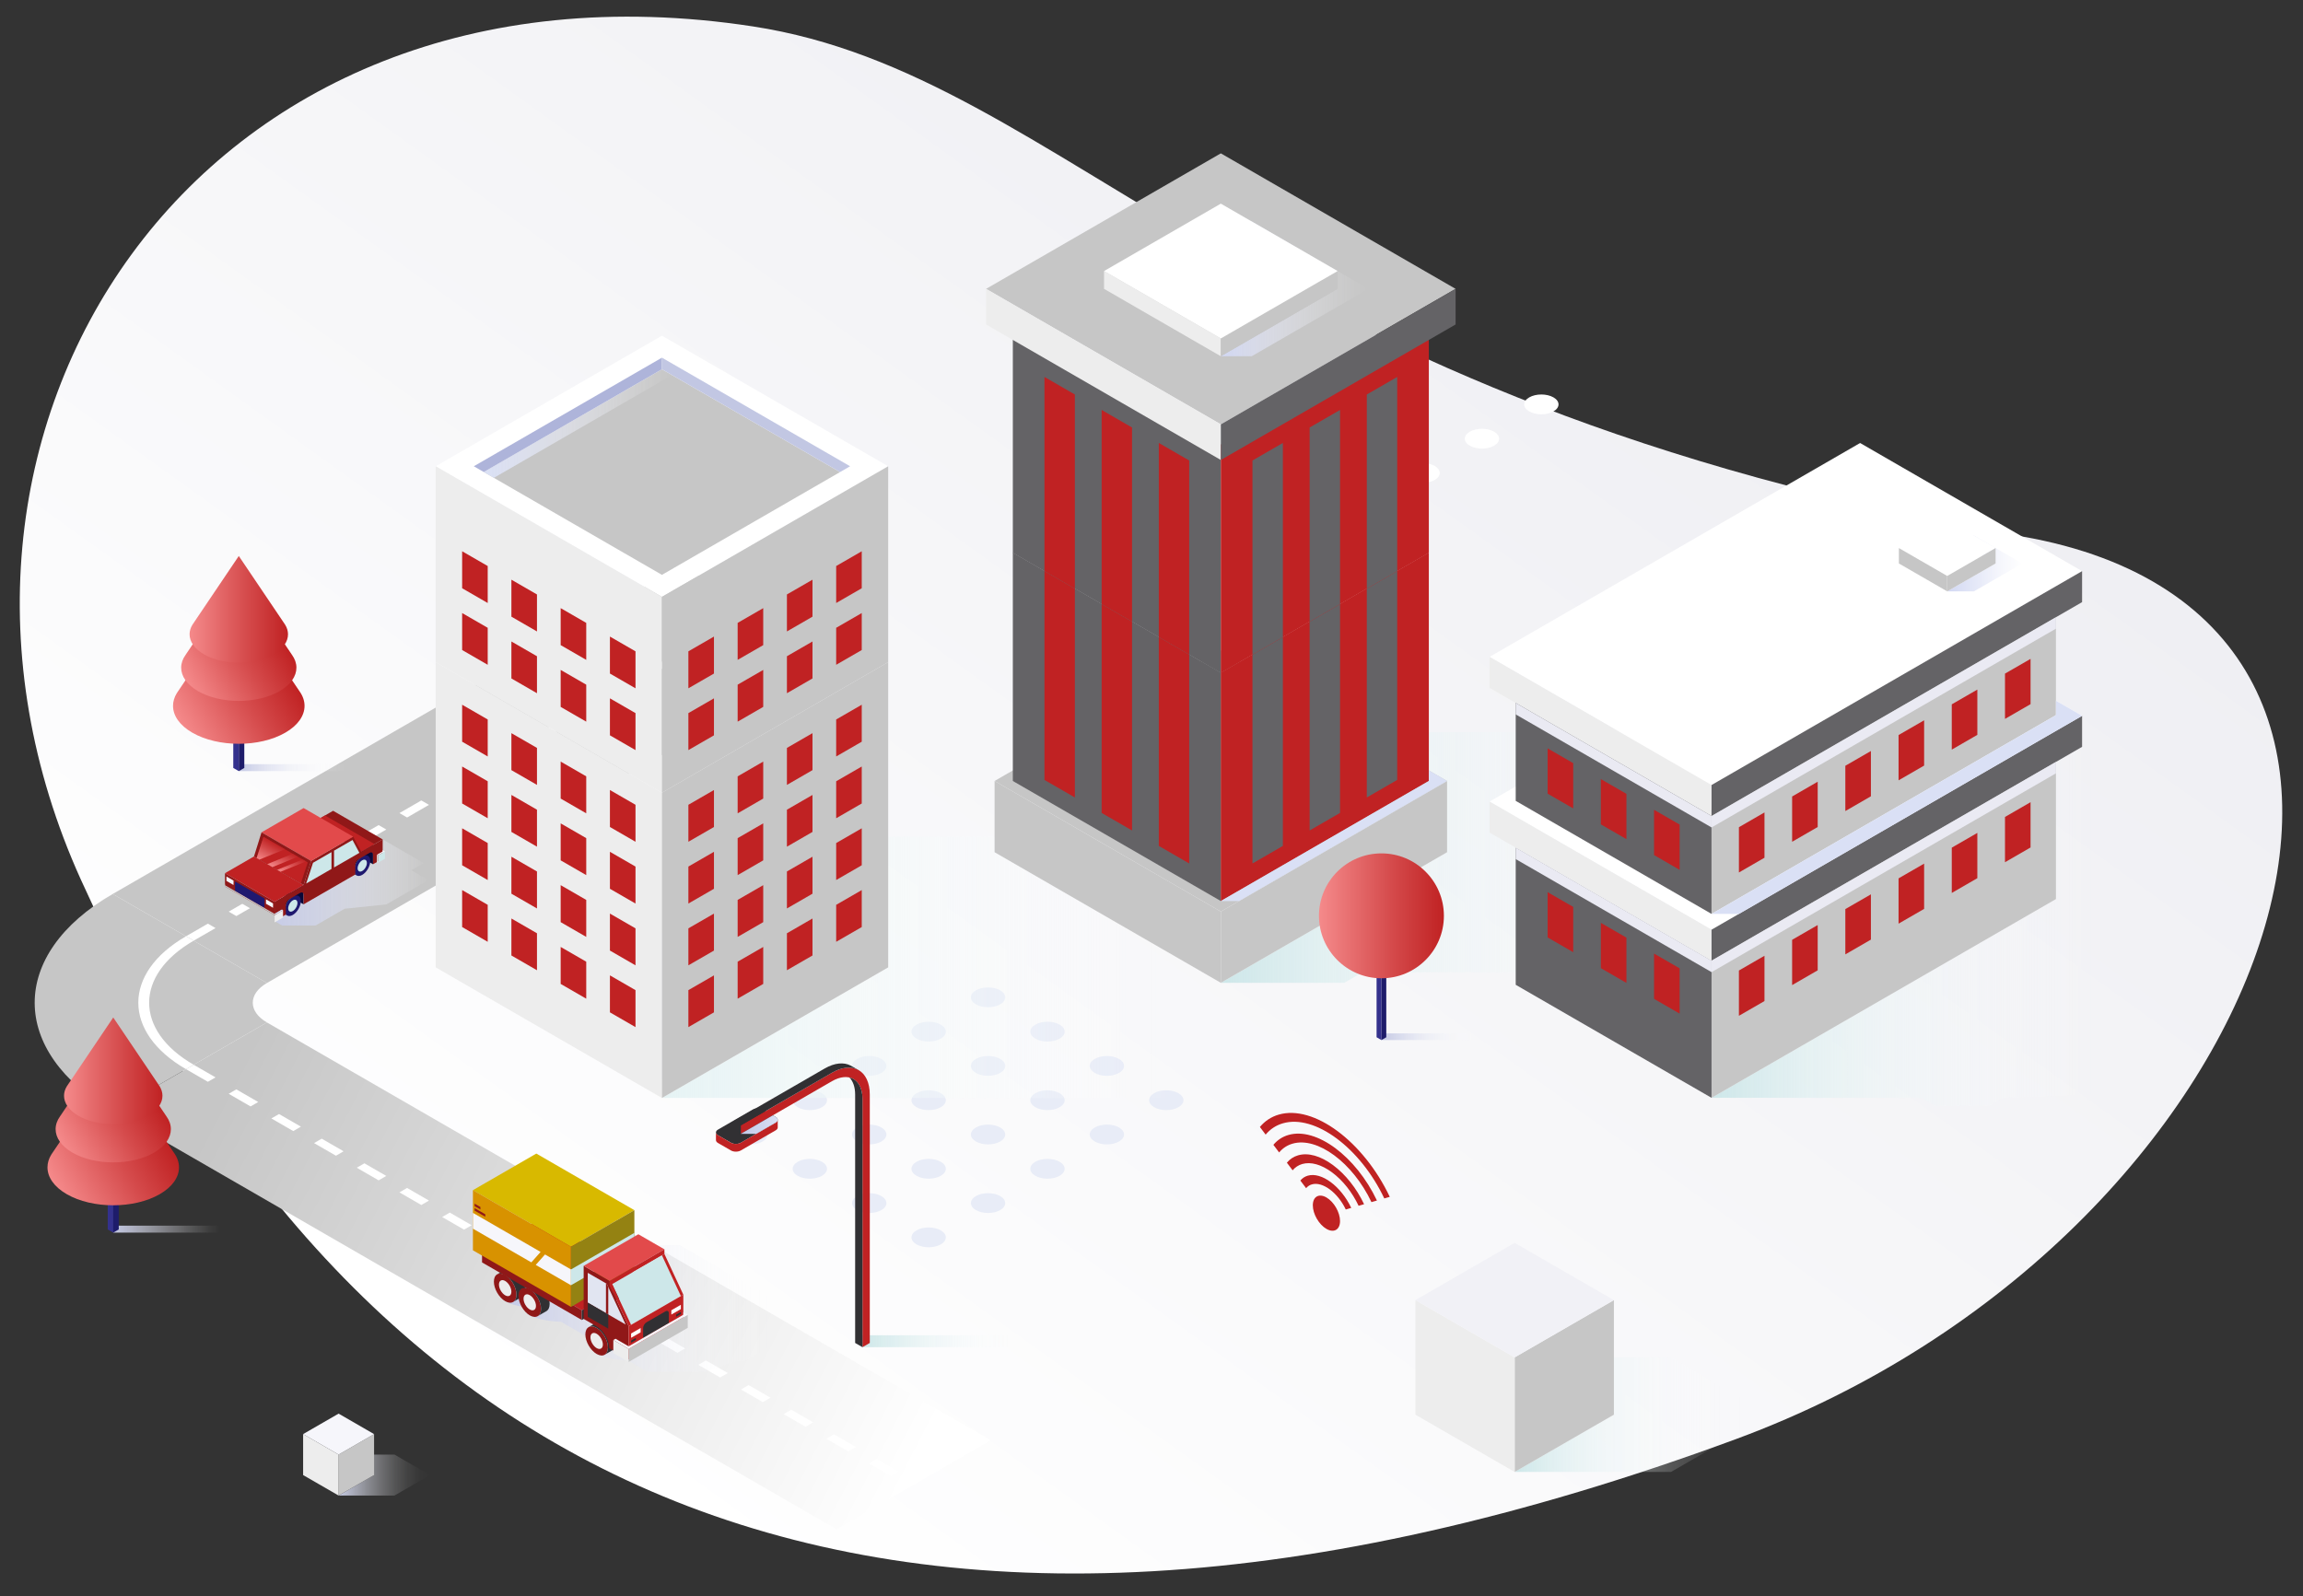<?xml version="1.0" encoding="UTF-8"?>
<svg xmlns="http://www.w3.org/2000/svg" xmlns:xlink="http://www.w3.org/1999/xlink" version="1.1" viewBox="0 0 2065.781 1432.141">
  <rect x="0" y="0" width="2065.781" height="1432.141" fill="#333333" stroke="none"/>
  <defs>
    <style>
      .st0 {
        fill: #901818;
      }

      .st1 {
        fill: #0a0837;
      }

      .st2 {
        fill: #34318d;
      }

      .st3 {
        fill: #aeb4da;
      }

      .st4 {
        fill: #f6f6fb;
      }

      .st5 {
        fill: #646366;
      }

      .st6 {
        fill: #c2c7e3;
      }

      .st7 {
        fill: url(#linear-gradient);
      }

      .st8 {
        fill: #dae0f5;
      }

      .st8, .st9, .st10, .st11, .st12, .st13, .st14, .st15, .st16, .st17, .st18, .st19, .st20, .st21, .st22, .st23, .st24 {
        mix-blend-mode: multiply;
      }

      .st25 {
        fill: #c02223;
      }

      .st9 {
        fill: url(#Unbenannter_Verlauf_101);
      }

      .st10 {
        fill: url(#Unbenannter_Verlauf_100);
      }

      .st11 {
        fill: url(#Unbenannter_Verlauf_102);
      }

      .st12 {
        fill: url(#Unbenannter_Verlauf_104);
      }

      .st13 {
        fill: url(#Unbenannter_Verlauf_103);
      }

      .st14 {
        fill: url(#Unbenannter_Verlauf_106);
      }

      .st15 {
        fill: url(#Unbenannter_Verlauf_105);
      }

      .st26 {
        isolation: isolate;
      }

      .st27 {
        fill: #c6c6c6;
      }

      .st28 {
        fill: #313033;
      }

      .st29 {
        fill: #1e1c6b;
      }

      .st30 {
        fill: #f1f1f6;
      }

      .st31 {
        fill: #cde7e9;
      }

      .st32 {
        fill: #fff;
      }

      .st33 {
        fill: #1f196f;
      }

      .st34 {
        fill: url(#Unbenannter_Verlauf_33);
        mix-blend-mode: screen;
      }

      .st35 {
        fill: #d89200;
      }

      .st36 {
        fill: url(#Unbenannter_Verlauf_332);
      }

      .st37 {
        fill: url(#Unbenannter_Verlauf_336);
      }

      .st38 {
        fill: url(#Unbenannter_Verlauf_334);
      }

      .st39 {
        fill: url(#Unbenannter_Verlauf_333);
      }

      .st40 {
        fill: url(#Unbenannter_Verlauf_331);
      }

      .st41 {
        fill: url(#Unbenannter_Verlauf_337);
      }

      .st42 {
        fill: url(#Unbenannter_Verlauf_335);
      }

      .st43 {
        fill: #e24a4b;
      }

      .st16 {
        fill: url(#Unbenannter_Verlauf_98);
      }

      .st17 {
        fill: url(#Unbenannter_Verlauf_99);
      }

      .st18 {
        fill: url(#Unbenannter_Verlauf_97);
      }

      .st19 {
        fill: url(#Unbenannter_Verlauf_94);
      }

      .st20 {
        fill: url(#Unbenannter_Verlauf_95);
      }

      .st21 {
        fill: url(#Unbenannter_Verlauf_38);
      }

      .st44 {
        fill: #948212;
      }

      .st45 {
        fill: url(#Unbenannter_Verlauf_43);
      }

      .st46 {
        fill: url(#Unbenannter_Verlauf_92);
      }

      .st47 {
        fill: #d8b900;
      }

      .st48 {
        fill: #e5f3f4;
      }

      .st49 {
        fill: #e1e5f1;
      }

      .st50 {
        fill: #e8ecf7;
      }

      .st22 {
        fill: url(#linear-gradient1);
      }

      .st23 {
        fill: url(#linear-gradient2);
      }

      .st24 {
        fill: #eaeaf3;
      }

      .st51 {
        fill: #ededed;
      }
    </style>
    <linearGradient id="Unbenannter_Verlauf_92" data-name="Unbenannter Verlauf 92" x1="528.302" y1="1315.758" x2="1382.774" y2="126.927" gradientUnits="userSpaceOnUse">
      <stop offset="0" stop-color="#fff"></stop>
      <stop offset="1" stop-color="#efeff3"></stop>
    </linearGradient>
    <linearGradient id="Unbenannter_Verlauf_38" data-name="Unbenannter Verlauf 38" x1="593.76" y1="867.965" x2="1068.198" y2="867.965" gradientUnits="userSpaceOnUse">
      <stop offset="0" stop-color="#e5f3f4"></stop>
      <stop offset=".111" stop-color="#e8f4f5" stop-opacity=".855"></stop>
      <stop offset=".357" stop-color="#f0f8f8" stop-opacity=".555"></stop>
      <stop offset=".578" stop-color="#f6fbfb" stop-opacity=".316"></stop>
      <stop offset=".766" stop-color="#fbfdfd" stop-opacity=".145"></stop>
      <stop offset=".912" stop-color="#fdfefe" stop-opacity=".039"></stop>
      <stop offset="1" stop-color="#fff" stop-opacity="0"></stop>
    </linearGradient>
    <linearGradient id="Unbenannter_Verlauf_95" data-name="Unbenannter Verlauf 95" x1="1095.09" y1="764.654" x2="1574.174" y2="764.654" gradientUnits="userSpaceOnUse">
      <stop offset="0" stop-color="#cde7e9"></stop>
      <stop offset=".072" stop-color="#d2e9eb" stop-opacity=".89"></stop>
      <stop offset=".263" stop-color="#dff0f1" stop-opacity=".623"></stop>
      <stop offset=".446" stop-color="#eaf5f6" stop-opacity=".401"></stop>
      <stop offset=".616" stop-color="#f3f9fa" stop-opacity=".227"></stop>
      <stop offset=".77" stop-color="#f9fcfc" stop-opacity=".103"></stop>
      <stop offset=".903" stop-color="#fdfefe" stop-opacity=".027"></stop>
      <stop offset="1" stop-color="#fff" stop-opacity="0"></stop>
    </linearGradient>
    <linearGradient id="Unbenannter_Verlauf_43" data-name="Unbenannter Verlauf 43" x1="187.925" y1="985.703" x2="913.853" y2="1361.796" gradientUnits="userSpaceOnUse">
      <stop offset=".011" stop-color="#c6c6c6"></stop>
      <stop offset=".413" stop-color="#e0e0e0"></stop>
      <stop offset=".584" stop-color="#ededed"></stop>
      <stop offset=".872" stop-color="#fff"></stop>
    </linearGradient>
    <linearGradient id="Unbenannter_Verlauf_97" data-name="Unbenannter Verlauf 97" x1="452.194" y1="1174.041" x2="717.924" y2="1174.041" gradientUnits="userSpaceOnUse">
      <stop offset="0" stop-color="#c4cae8"></stop>
      <stop offset=".08" stop-color="#cacfea" stop-opacity=".887"></stop>
      <stop offset=".315" stop-color="#dde0f1" stop-opacity=".576"></stop>
      <stop offset=".527" stop-color="#ebedf7" stop-opacity=".328"></stop>
      <stop offset=".707" stop-color="#f6f7fb" stop-opacity=".15"></stop>
      <stop offset=".848" stop-color="#fcfcfe" stop-opacity=".04"></stop>
      <stop offset=".933" stop-color="#fff" stop-opacity="0"></stop>
    </linearGradient>
    <linearGradient id="Unbenannter_Verlauf_98" data-name="Unbenannter Verlauf 98" x1="208.629" y1="789.559" x2="384.31" y2="789.559" gradientUnits="userSpaceOnUse">
      <stop offset="0" stop-color="#c4cae8"></stop>
      <stop offset=".107" stop-color="#c5cbe8" stop-opacity=".978"></stop>
      <stop offset=".238" stop-color="#c9ceea" stop-opacity=".913"></stop>
      <stop offset=".381" stop-color="#cfd4ec" stop-opacity=".805"></stop>
      <stop offset=".533" stop-color="#d8dcef" stop-opacity=".655"></stop>
      <stop offset=".693" stop-color="#e3e6f4" stop-opacity=".463"></stop>
      <stop offset=".856" stop-color="#f1f2f9" stop-opacity=".231"></stop>
      <stop offset="1" stop-color="#fff" stop-opacity="0"></stop>
    </linearGradient>
    <linearGradient id="linear-gradient" x1="246.266" y1="818.015" x2="253.887" y2="818.015" gradientUnits="userSpaceOnUse">
      <stop offset="0" stop-color="#d1d7f3"></stop>
      <stop offset="1" stop-color="#dae0f5"></stop>
    </linearGradient>
    <linearGradient id="Unbenannter_Verlauf_33" data-name="Unbenannter Verlauf 33" x1="245.545" y1="779.506" x2="255.651" y2="761.498" gradientUnits="userSpaceOnUse">
      <stop offset="0" stop-color="#f58a8b"></stop>
      <stop offset=".576" stop-color="#d54b4c"></stop>
      <stop offset="1" stop-color="#c02223"></stop>
    </linearGradient>
    <linearGradient id="Unbenannter_Verlauf_103" data-name="Unbenannter Verlauf 103" x1="214.193" y1="688.757" x2="314.641" y2="688.757" gradientUnits="userSpaceOnUse">
      <stop offset="0" stop-color="#c4c9e5"></stop>
      <stop offset=".254" stop-color="#d7daed" stop-opacity=".671"></stop>
      <stop offset=".501" stop-color="#e8eaf5" stop-opacity=".383"></stop>
      <stop offset=".707" stop-color="#f4f5fa" stop-opacity=".176"></stop>
      <stop offset=".863" stop-color="#fcfcfd" stop-opacity=".048"></stop>
      <stop offset=".953" stop-color="#fff" stop-opacity="0"></stop>
    </linearGradient>
    <linearGradient id="Unbenannter_Verlauf_331" data-name="Unbenannter Verlauf 33" x1="157.656" y1="643.101" x2="250.931" y2="589.249" xlink:href="#Unbenannter_Verlauf_33"></linearGradient>
    <linearGradient id="Unbenannter_Verlauf_332" data-name="Unbenannter Verlauf 33" x1="164.646" y1="607.62" x2="246.391" y2="560.425" xlink:href="#Unbenannter_Verlauf_33"></linearGradient>
    <linearGradient id="Unbenannter_Verlauf_333" data-name="Unbenannter Verlauf 33" x1="170.053" y1="546.711" x2="258.333" y2="546.711" xlink:href="#Unbenannter_Verlauf_33"></linearGradient>
    <linearGradient id="Unbenannter_Verlauf_102" data-name="Unbenannter Verlauf 102" x1="101.578" y1="1102.832" x2="202.026" y2="1102.832" gradientUnits="userSpaceOnUse">
      <stop offset="0" stop-color="#c4c9e5"></stop>
      <stop offset=".254" stop-color="#d7daed" stop-opacity=".671"></stop>
      <stop offset=".501" stop-color="#e8eaf5" stop-opacity=".383"></stop>
      <stop offset=".707" stop-color="#f4f5fa" stop-opacity=".176"></stop>
      <stop offset=".863" stop-color="#fcfcfd" stop-opacity=".048"></stop>
      <stop offset=".953" stop-color="#fff" stop-opacity="0"></stop>
    </linearGradient>
    <linearGradient id="Unbenannter_Verlauf_334" data-name="Unbenannter Verlauf 33" x1="45.043" y1="1057.175" x2="138.317" y2="1003.323" xlink:href="#Unbenannter_Verlauf_33"></linearGradient>
    <linearGradient id="Unbenannter_Verlauf_335" data-name="Unbenannter Verlauf 33" x1="52.031" y1="1021.694" x2="133.777" y2="974.499" xlink:href="#Unbenannter_Verlauf_33"></linearGradient>
    <linearGradient id="Unbenannter_Verlauf_336" data-name="Unbenannter Verlauf 33" x1="57.437" y1="960.786" x2="145.718" y2="960.786" xlink:href="#Unbenannter_Verlauf_33"></linearGradient>
    <linearGradient id="Unbenannter_Verlauf_94" data-name="Unbenannter Verlauf 94" x1="1535.251" y1="833.193" x2="2030.413" y2="833.193" gradientUnits="userSpaceOnUse">
      <stop offset="0" stop-color="#cde7e9"></stop>
      <stop offset=".054" stop-color="#d2e9eb" stop-opacity=".89"></stop>
      <stop offset=".199" stop-color="#dff0f1" stop-opacity=".623"></stop>
      <stop offset=".337" stop-color="#eaf5f6" stop-opacity=".401"></stop>
      <stop offset=".465" stop-color="#f3f9fa" stop-opacity=".227"></stop>
      <stop offset=".582" stop-color="#f9fcfc" stop-opacity=".103"></stop>
      <stop offset=".683" stop-color="#fdfefe" stop-opacity=".027"></stop>
      <stop offset=".756" stop-color="#fff" stop-opacity="0"></stop>
    </linearGradient>
    <linearGradient id="linear-gradient1" x1="1746.652" y1="505.564" x2="1813.972" y2="505.564" gradientUnits="userSpaceOnUse">
      <stop offset="0" stop-color="#d1d7f3"></stop>
      <stop offset=".184" stop-color="#dbe0f5"></stop>
      <stop offset=".694" stop-color="#f5f6fc"></stop>
      <stop offset="1" stop-color="#fff"></stop>
    </linearGradient>
    <linearGradient id="Unbenannter_Verlauf_104" data-name="Unbenannter Verlauf 104" x1="1095.08" y1="259.17" x2="1227.504" y2="259.17" gradientUnits="userSpaceOnUse">
      <stop offset="0" stop-color="#d1d7f3"></stop>
      <stop offset=".108" stop-color="#d7dcf4" stop-opacity=".859"></stop>
      <stop offset=".355" stop-color="#e5e8f8" stop-opacity=".557"></stop>
      <stop offset=".577" stop-color="#f0f2fb" stop-opacity=".318"></stop>
      <stop offset=".765" stop-color="#f8f9fd" stop-opacity=".145"></stop>
      <stop offset=".912" stop-color="#fdfdfe" stop-opacity=".039"></stop>
      <stop offset="1" stop-color="#fff" stop-opacity="0"></stop>
    </linearGradient>
    <linearGradient id="Unbenannter_Verlauf_105" data-name="Unbenannter Verlauf 105" x1="434" y1="380.026" x2="602.763" y2="380.026" gradientUnits="userSpaceOnUse">
      <stop offset="0" stop-color="#dae0f5"></stop>
      <stop offset=".301" stop-color="#e5e9f8" stop-opacity=".685"></stop>
      <stop offset=".786" stop-color="#f7f8fd" stop-opacity=".196"></stop>
      <stop offset="1" stop-color="#fff" stop-opacity="0"></stop>
    </linearGradient>
    <linearGradient id="Unbenannter_Verlauf_106" data-name="Unbenannter Verlauf 106" x1="1239.14" y1="930.194" x2="1328.019" y2="930.194" gradientUnits="userSpaceOnUse">
      <stop offset="0" stop-color="#c4c9e5"></stop>
      <stop offset=".093" stop-color="#cacee7" stop-opacity=".889"></stop>
      <stop offset=".427" stop-color="#e0e3f1" stop-opacity=".512"></stop>
      <stop offset=".699" stop-color="#f1f2f8" stop-opacity=".236"></stop>
      <stop offset=".897" stop-color="#fbfbfd" stop-opacity=".065"></stop>
      <stop offset="1" stop-color="#fff" stop-opacity="0"></stop>
    </linearGradient>
    <linearGradient id="Unbenannter_Verlauf_337" data-name="Unbenannter Verlauf 33" x1="1183.105" y1="821.726" x2="1295.17" y2="821.726" xlink:href="#Unbenannter_Verlauf_33"></linearGradient>
    <linearGradient id="Unbenannter_Verlauf_99" data-name="Unbenannter Verlauf 99" x1="1358.64" y1="1269.297" x2="1587.902" y2="1269.297" gradientUnits="userSpaceOnUse">
      <stop offset="0" stop-color="#cde7e9"></stop>
      <stop offset=".032" stop-color="#cfe8ea" stop-opacity=".942"></stop>
      <stop offset=".181" stop-color="#dceeef" stop-opacity=".696"></stop>
      <stop offset=".329" stop-color="#e6f3f4" stop-opacity=".483"></stop>
      <stop offset=".475" stop-color="#eff7f8" stop-opacity=".309"></stop>
      <stop offset=".617" stop-color="#f6fafb" stop-opacity=".174"></stop>
      <stop offset=".754" stop-color="#fbfdfd" stop-opacity=".078"></stop>
      <stop offset=".884" stop-color="#fefefe" stop-opacity=".02"></stop>
      <stop offset="1" stop-color="#fff" stop-opacity="0"></stop>
    </linearGradient>
    <linearGradient id="Unbenannter_Verlauf_100" data-name="Unbenannter Verlauf 100" x1="303.723" y1="1323.486" x2="385.693" y2="1323.486" gradientUnits="userSpaceOnUse">
      <stop offset="0" stop-color="#c4c9e4"></stop>
      <stop offset=".021" stop-color="#c6cbe5" stop-opacity=".963"></stop>
      <stop offset=".171" stop-color="#d5d8eb" stop-opacity=".711"></stop>
      <stop offset=".321" stop-color="#e1e4f1" stop-opacity=".493"></stop>
      <stop offset=".469" stop-color="#ecedf6" stop-opacity=".316"></stop>
      <stop offset=".612" stop-color="#f4f5fa" stop-opacity=".178"></stop>
      <stop offset=".751" stop-color="#fafafc" stop-opacity=".079"></stop>
      <stop offset=".883" stop-color="#fdfdfe" stop-opacity=".02"></stop>
      <stop offset="1" stop-color="#fff" stop-opacity="0"></stop>
    </linearGradient>
    <linearGradient id="Unbenannter_Verlauf_101" data-name="Unbenannter Verlauf 101" x1="773.629" y1="1203.395" x2="922.2" y2="1203.395" gradientUnits="userSpaceOnUse">
      <stop offset="0" stop-color="#cde7e9"></stop>
      <stop offset=".106" stop-color="#d3eaeb" stop-opacity=".874"></stop>
      <stop offset=".435" stop-color="#e5f2f3" stop-opacity=".504"></stop>
      <stop offset=".704" stop-color="#f3f9f9" stop-opacity=".232"></stop>
      <stop offset=".899" stop-color="#fbfdfd" stop-opacity=".064"></stop>
      <stop offset="1" stop-color="#fff" stop-opacity="0"></stop>
    </linearGradient>
    <linearGradient id="linear-gradient2" x1="664.462" y1="1009.019" x2="697.615" y2="1009.019" gradientUnits="userSpaceOnUse">
      <stop offset="0" stop-color="#c4cae8"></stop>
      <stop offset=".594" stop-color="#cfd5ee"></stop>
      <stop offset="1" stop-color="#dae0f5"></stop>
    </linearGradient>
  </defs>
  <g class="st26">
    <g id="Wave_shape">
      <path class="st46" d="M1557.343,1291.152c485.989-179.426,680.464-735.926,256.397-809.815C1117.287,359.989,959.67,67.23,675.295,23.696,173.16-53.175-107.762,390.819,72.542,789.234c246.848,545.449,712.175,787.168,1484.801,501.919Z"></path>
    </g>
    <g id="Abstract_shapes">
      <g>
        <path class="st50" d="M875.402,901.143c6.017,3.472,15.765,3.472,21.782,0,6.014-3.472,6.014-9.104,0-12.575-6.017-3.472-15.765-3.472-21.782,0-6.013,3.471-6.013,9.104,0,12.575Z"></path>
        <path class="st50" d="M928.693,931.909c6.013,3.471,15.765,3.471,21.778,0,6.019-3.474,6.019-9.104,0-12.578-6.013-3.469-15.765-3.469-21.778,0-6.015,3.474-6.015,9.104,0,12.578Z"></path>
        <path class="st50" d="M981.988,962.676c6.015,3.472,15.768,3.472,21.781,0,6.013-3.474,6.013-9.106,0-12.576-6.013-3.472-15.766-3.472-21.781,0-6.02,3.469-6.02,9.102,0,12.576Z"></path>
        <path class="st50" d="M1057.06,980.864c-6.015-3.469-15.766-3.469-21.78,0-6.015,3.469-6.015,9.104,0,12.573,6.013,3.474,15.764,3.474,21.78,0,6.013-3.469,6.013-9.104,0-12.573Z"></path>
        <path class="st50" d="M822.112,931.909c6.014,3.471,15.765,3.471,21.78,0,6.016-3.474,6.016-9.104,0-12.578-6.014-3.469-15.765-3.469-21.78,0-6.014,3.474-6.014,9.104,0,12.578Z"></path>
        <path class="st50" d="M875.402,962.676c6.017,3.472,15.769,3.472,21.782,0,6.014-3.474,6.014-9.106,0-12.576-6.013-3.472-15.765-3.472-21.782,0-6.013,3.469-6.013,9.102,0,12.576Z"></path>
        <path class="st50" d="M928.693,993.438c6.018,3.474,15.765,3.474,21.784,0,6.013-3.469,6.013-9.104-.006-12.573-6.013-3.469-15.76-3.469-21.778,0-6.015,3.469-6.015,9.104,0,12.573Z"></path>
        <path class="st50" d="M1003.769,1011.633c-6.013-3.472-15.766-3.479-21.781,0-6.015,3.474-6.015,9.099,0,12.573,6.015,3.474,15.768,3.474,21.781,0,6.013-3.474,6.013-9.099,0-12.573Z"></path>
        <path class="st50" d="M768.82,962.676c6.016,3.472,15.768,3.472,21.782,0,6.013-3.474,6.013-9.106,0-12.576-6.017-3.472-15.767-3.472-21.782,0-6.014,3.469-6.014,9.102,0,12.576Z"></path>
        <path class="st50" d="M822.112,993.438c6.014,3.474,15.765,3.474,21.78,0,6.016-3.469,6.016-9.104,0-12.573-6.014-3.469-15.765-3.469-21.78,0-6.014,3.469-6.014,9.104,0,12.573Z"></path>
        <path class="st50" d="M875.405,1024.207c6.014,3.474,15.767,3.474,21.78,0,6.014-3.474,6.014-9.099,0-12.573-6.013-3.479-15.765-3.479-21.78,0-6.015,3.474-6.015,9.099,0,12.573Z"></path>
        <path class="st50" d="M950.478,1042.402c-6.019-3.471-15.766-3.471-21.784,0-6.015,3.469-6.015,9.104,0,12.573,6.018,3.474,15.765,3.474,21.784,0,6.013-3.469,6.013-9.104,0-12.573Z"></path>
        <path class="st50" d="M715.532,993.438c6.014,3.474,15.766,3.474,21.78,0,6.014-3.469,6.014-9.104,0-12.573-6.013-3.469-15.765-3.469-21.78,0-6.013,3.469-6.013,9.104,0,12.573Z"></path>
        <path class="st50" d="M768.823,1024.207c6.013,3.474,15.765,3.474,21.78,0,6.013-3.474,6.013-9.099,0-12.578-6.014-3.474-15.767-3.474-21.78,0-6.017,3.479-6.017,9.104,0,12.578Z"></path>
        <path class="st50" d="M822.112,1054.976c6.014,3.474,15.765,3.474,21.78,0,6.016-3.474,6.016-9.104,0-12.573-6.014-3.471-15.765-3.471-21.78,0-6.014,3.469-6.014,9.099,0,12.573Z"></path>
        <path class="st50" d="M897.184,1073.167c-6.013-3.472-15.765-3.472-21.78,0-6.013,3.474-6.013,9.104,0,12.578,6.014,3.474,15.767,3.474,21.78,0,6.014-3.474,6.014-9.104,0-12.578Z"></path>
        <path class="st50" d="M684.022,1011.629c-6.017-3.474-15.765-3.474-21.782,0-6.013,3.479-6.013,9.104,0,12.578,6.017,3.474,15.765,3.474,21.782,0,6.014-3.474,6.014-9.099,0-12.578Z"></path>
        <path class="st50" d="M737.311,1042.402c-6.013-3.471-15.765-3.471-21.78,0-6.013,3.469-6.013,9.099,0,12.573,6.014,3.474,15.766,3.474,21.78,0,6.017-3.474,6.017-9.104,0-12.573Z"></path>
        <path class="st50" d="M790.602,1073.167c-6.014-3.472-15.767-3.472-21.78,0-6.017,3.474-6.017,9.104,0,12.578,6.013,3.474,15.765,3.474,21.78,0,6.013-3.474,6.013-9.104,0-12.578Z"></path>
        <path class="st50" d="M843.892,1103.936c-6.014-3.472-15.765-3.472-21.78,0-6.014,3.469-6.014,9.104,0,12.578,6.017,3.469,15.765,3.469,21.782,0,6.013-3.474,6.013-9.109-.002-12.578Z"></path>
      </g>
      <g>
        <path class="st32" d="M1393.478,356.557c-6.018-3.474-15.767-3.474-21.782,0-6.013,3.473-6.013,9.1,0,12.574,6.016,3.473,15.767,3.473,21.782,0,6.013-3.471,6.013-9.101,0-12.574Z"></path>
        <path class="st32" d="M1340.187,387.326c-6.013-3.474-15.767-3.474-21.78,0-6.013,3.47-6.013,9.103,0,12.575,6.013,3.473,15.766,3.473,21.78,0,6.013-3.473,6.013-9.105,0-12.575Z"></path>
        <path class="st32" d="M1286.896,418.093c-6.013-3.474-15.764-3.474-21.78,0-6.018,3.468-6.018,9.104,0,12.572,6.015,3.473,15.766,3.473,21.78,0,6.016-3.468,6.016-9.104,0-12.572Z"></path>
        <path class="st32" d="M1233.608,448.858c-6.018-3.474-15.769-3.474-21.782,0-6.016,3.473-6.016,9.104,0,12.578,6.015,3.474,15.764,3.474,21.782,0,6.011-3.474,6.011-9.105,0-12.578Z"></path>
        <path class="st32" d="M1180.317,479.628c-6.018-3.474-15.767-3.474-21.785,0-6.008,3.473-6.008,9.104,0,12.577,6.018,3.474,15.766,3.474,21.785,0,6.013-3.473,6.013-9.104,0-12.577Z"></path>
      </g>
    </g>
    <g id="Objects">
      <g id="Wifi_symbol">
        <path class="st25" d="M1189.804,1074.417c-6.75-3.884-12.209-.735-12.209,7.046s5.459,17.256,12.209,21.147c6.741,3.889,12.209.735,12.204-7.046.005-7.786-5.464-17.256-12.204-21.147ZM1173.046,1054.871c-2.622.764-4.854,2.229-6.634,4.36l5.161,6.853c1.382-1.665,3.122-2.81,5.166-3.401,9.568-2.788,23.203,7.322,30.408,22.527l4.91-1.435c-9.233-19.512-26.743-32.473-39.011-28.904ZM1195.707,1045.376c-11.172-8.281-22.315-11.401-31.338-8.767-3.977,1.155-7.361,3.376-10.046,6.606l5.154,6.843c2.293-2.756,5.186-4.648,8.584-5.644,7.715-2.251,17.237.43,26.787,7.5,9.555,7.082,18.017,17.725,23.816,29.976l4.912-1.428c-6.789-14.343-16.682-26.797-27.869-35.086ZM1155.693,1018.342c-5.334,1.548-9.863,4.529-13.474,8.852l5.159,6.841c3.213-3.85,7.251-6.501,12.007-7.886,22.29-6.494,54.045,17.041,70.801,52.441l4.917-1.428c-18.801-39.714-54.421-66.099-79.409-58.821ZM1147.023,1000.073c-6.687,1.946-12.378,5.679-16.902,11.096l5.159,6.846c4.123-4.941,9.319-8.352,15.43-10.129,28.638-8.345,69.456,21.902,90.991,67.402l4.922-1.428c-23.579-49.817-68.257-82.912-99.599-73.786Z"></path>
      </g>
      <g id="Shadows">
        <polygon class="st21" points="1068.198 750.796 593.76 750.796 796.706 867.962 593.76 985.134 1068.198 985.134 1068.198 750.796"></polygon>
        <polygon class="st20" points="1574.174 656.932 1222.177 656.932 1205.817 647.487 1095.09 647.484 1298.037 764.653 1095.09 881.824 1205.817 881.821 1222.177 872.373 1574.174 872.373 1574.174 656.932"></polygon>
      </g>
      <g id="Road">
        <polygon class="st45" points="101.105 997.249 239.433 917.383 888.768 1292.28 750.439 1372.139 101.105 997.249"></polygon>
        <g>
          <polygon class="st27" points="239.435 881.983 101.109 802.122 611.237 507.595 749.566 587.457 239.435 881.983"></polygon>
          <polygon class="st32" points="186.464 828.735 193.336 832.703 173.71 844.033 166.839 840.068 186.464 828.735"></polygon>
          <polygon class="st32" points="224.758 806.626 231.629 810.596 212.001 821.929 205.13 817.959 224.758 806.626"></polygon>
          <polygon class="st32" points="263.049 784.519 269.92 788.486 250.296 799.817 243.423 795.847 263.049 784.519"></polygon>
          <polygon class="st32" points="301.343 762.412 308.215 766.38 288.587 777.708 281.716 773.743 301.343 762.412"></polygon>
          <polygon class="st32" points="339.633 740.3 346.506 744.268 326.883 755.601 320.01 751.633 339.633 740.3"></polygon>
          <polygon class="st32" points="377.925 718.193 384.798 722.161 365.173 733.494 358.3 729.526 377.925 718.193"></polygon>
          <polygon class="st32" points="416.223 696.085 423.094 700.054 403.464 711.384 396.591 707.417 416.223 696.085"></polygon>
          <polygon class="st32" points="454.512 673.977 461.386 677.942 441.762 689.275 434.888 685.307 454.512 673.977"></polygon>
          <polygon class="st32" points="492.805 651.868 499.677 655.835 480.053 667.171 473.181 663.202 492.805 651.868"></polygon>
          <polygon class="st32" points="531.094 629.758 537.968 633.728 518.344 645.06 511.472 641.091 531.094 629.758"></polygon>
          <polygon class="st32" points="569.394 607.651 576.268 611.619 556.635 622.954 549.763 618.987 569.394 607.651"></polygon>
          <polygon class="st32" points="607.686 585.545 614.558 589.512 594.932 600.842 588.058 596.875 607.686 585.545"></polygon>
          <polygon class="st32" points="645.976 563.436 652.844 567.401 633.222 578.737 626.35 574.768 645.976 563.436"></polygon>
        </g>
        <g>
          <polygon class="st32" points="193.332 966.665 186.462 970.628 166.834 959.302 173.705 955.335 193.332 966.665"></polygon>
          <polygon class="st32" points="231.624 988.777 224.754 992.739 205.128 981.406 211.996 977.444 231.624 988.777"></polygon>
          <polygon class="st32" points="269.916 1010.881 263.048 1014.851 243.42 1003.516 250.29 999.548 269.916 1010.881"></polygon>
          <polygon class="st32" points="308.209 1032.991 301.341 1036.958 281.714 1025.63 288.582 1021.66 308.209 1032.991"></polygon>
          <polygon class="st32" points="346.5 1055.098 339.633 1059.065 320.008 1047.734 326.874 1043.77 346.5 1055.098"></polygon>
          <polygon class="st32" points="384.798 1077.21 377.925 1081.177 358.3 1069.844 365.167 1065.877 384.798 1077.21"></polygon>
          <polygon class="st32" points="423.089 1099.317 416.223 1103.284 396.591 1091.953 403.464 1087.984 423.089 1099.317"></polygon>
          <polygon class="st32" points="461.38 1121.423 454.512 1125.393 434.888 1114.06 441.756 1110.093 461.38 1121.423"></polygon>
          <polygon class="st32" points="499.671 1143.533 492.805 1147.5 473.181 1136.17 480.048 1132.202 499.671 1143.533"></polygon>
          <polygon class="st32" points="537.968 1165.645 531.094 1169.607 511.472 1158.279 518.338 1154.312 537.968 1165.645"></polygon>
          <polygon class="st32" points="576.259 1187.749 569.394 1191.719 549.763 1180.386 556.635 1176.416 576.259 1187.749"></polygon>
          <polygon class="st32" points="614.553 1209.859 607.686 1213.828 588.058 1202.495 594.926 1198.525 614.553 1209.859"></polygon>
          <polygon class="st32" points="786.39 1309.07 779.523 1313.037 799.147 1324.368 806.014 1320.4 786.39 1309.07"></polygon>
          <polygon class="st32" points="748.099 1286.961 741.231 1290.925 760.855 1302.258 767.723 1298.291 748.099 1286.961"></polygon>
          <polygon class="st32" points="709.805 1264.851 702.933 1268.821 722.565 1280.151 729.432 1276.184 709.805 1264.851"></polygon>
          <polygon class="st32" points="671.508 1242.742 664.642 1246.712 684.268 1258.042 691.141 1254.072 671.508 1242.742"></polygon>
          <polygon class="st32" points="652.844 1231.968 645.976 1235.933 626.35 1224.602 633.217 1220.637 652.844 1231.968"></polygon>
        </g>
        <g>
          <path class="st27" d="M239.433,917.383c-16.935-9.775-16.935-25.627.001-35.405l-138.323-79.861-.002.005c-93.324,53.877-93.327,141.243,0,195.124h.002l138.322-79.863Z"></path>
          <path class="st32" d="M166.834,959.297l6.874-3.967c-53.23-30.732-53.233-80.564,0-111.296l-6.873-3.965c-57.03,32.925-57.029,86.304-.001,119.228Z"></path>
        </g>
      </g>
      <g id="Truck">
        <path class="st18" d="M694.565,1179.15l-.006.002v-.002l-15.81.002,19.143-11.052-87.956-50.781h-93.464l-.006-.002-56.856,32.832,25.003,14.436c-.85-.193-1.717-.381-2.609-.552-5.498-1.057-11.691-1.709-17.283-1.709-11.19,0-15.723,2.615-10.134,5.845,2.799,1.611,7.595,3.074,13.093,4.131,4.666.898,9.813,1.479,14.688,1.641l.764.442c-9.563.322-13.151,2.795-7.947,5.806,2.803,1.616,7.596,3.074,13.094,4.133,4.743.911,9.979,1.497,14.922,1.648l39.948,23.061c-9.567.325-13.154,2.798-7.947,5.808,2.798,1.612,7.595,3.074,13.093,4.131,4.736.913,9.966,1.487,14.906,1.638l.151.088h0l17.441,10.069h51.534l29.356-9.798h7.184l49.055-28.325-23.359-13.491Z"></path>
        <g>
          <g>
            <path class="st0" d="M542.363,1215.547c1.831-1.059,2.964-3.327,2.964-6.557,0-6.46-4.533-14.309-10.124-17.539-2.797-1.612-5.33-1.765-7.161-.703-1.833,1.052-2.966,3.323-2.966,6.553,0,6.455,4.533,14.309,10.127,17.539,2.795,1.612,5.326,1.768,7.16.708Z"></path>
            <path class="st51" d="M540.775,1206.365c0-3.557-2.492-7.879-5.573-9.656-3.08-1.782-5.575-.337-5.575,3.218s2.495,7.876,5.575,9.656c3.081,1.78,5.573.337,5.573-3.218Z"></path>
            <path class="st28" d="M545.327,1208.989c0-6.46-4.533-14.309-10.124-17.539-2.797-1.612-5.33-1.765-7.161-.703l7.75-4.48c1.831-1.057,4.364-.903,7.163.713,5.591,3.228,10.124,11.082,10.124,17.537,0,3.23-1.135,5.501-2.968,6.558l-7.748,4.472c1.831-1.059,2.964-3.327,2.964-6.557Z"></path>
          </g>
          <g>
            <path class="st0" d="M460.296,1168.169c1.831-1.062,2.965-3.33,2.965-6.56,0-6.455-4.534-14.306-10.127-17.534-2.793-1.614-5.322-1.768-7.158-.71-1.831,1.057-2.964,3.325-2.964,6.557,0,6.455,4.533,14.304,10.122,17.537,2.8,1.614,5.33,1.765,7.162.711Z"></path>
            <path class="st51" d="M458.714,1158.984c0-3.557-2.498-7.878-5.576-9.658-3.079-1.78-5.574-.337-5.574,3.218s2.495,7.881,5.574,9.66c3.078,1.775,5.576.337,5.576-3.22Z"></path>
            <path class="st28" d="M463.261,1161.609c0-6.455-4.531-14.306-10.123-17.534-2.797-1.616-5.326-1.768-7.162-.71l7.752-4.475c1.831-1.055,4.365-.904,7.158.71,5.595,3.228,10.126,11.079,10.126,17.539,0,3.23-1.134,5.495-2.965,6.553l-7.75,4.478c1.831-1.062,2.965-3.33,2.965-6.56Z"></path>
          </g>
          <g>
            <path class="st0" d="M482.346,1180.896c1.836-1.059,2.969-3.325,2.969-6.553,0-6.46-4.535-14.309-10.126-17.539-2.797-1.611-5.326-1.768-7.162-.71-1.831,1.055-2.961,3.327-2.961,6.555,0,6.458,4.53,14.309,10.123,17.539,2.796,1.611,5.326,1.765,7.157.708Z"></path>
            <path class="st51" d="M480.765,1171.714c0-3.559-2.498-7.881-5.576-9.656-3.079-1.777-5.574-.337-5.574,3.22s2.495,7.879,5.574,9.653c3.078,1.78,5.576.339,5.576-3.218Z"></path>
            <path class="st28" d="M485.314,1174.343c0-6.46-4.535-14.309-10.126-17.539-2.797-1.611-5.326-1.768-7.162-.71l7.75-4.475c1.836-1.057,4.365-.901,7.158.71,5.597,3.227,10.127,11.079,10.127,17.539,0,3.228-1.133,5.498-2.967,6.555l-7.749,4.473c1.836-1.059,2.969-3.325,2.969-6.553Z"></path>
          </g>
          <g>
            <polygon class="st25" points="432.387 1123.972 521.879 1175.64 574.278 1145.386 484.785 1093.718 432.387 1123.972"></polygon>
            <polygon class="st0" points="432.387 1132.698 521.879 1184.365 521.879 1175.64 432.387 1123.972 432.387 1132.698"></polygon>
            <polygon class="st28" points="521.879 1184.365 574.278 1154.111 574.278 1145.386 521.879 1175.64 521.879 1184.365"></polygon>
          </g>
          <g>
            <polygon class="st47" points="424.214 1067.866 512.169 1118.645 569.03 1085.816 481.075 1035.037 424.214 1067.866"></polygon>
            <g>
              <polygon class="st35" points="424.212 1121.826 512.169 1172.608 512.169 1118.645 424.212 1067.866 424.212 1121.826"></polygon>
              <polygon class="st44" points="512.169 1172.608 569.028 1139.778 569.028 1085.816 512.169 1118.645 512.169 1172.608"></polygon>
            </g>
          </g>
          <g>
            <polygon class="st4" points="424.212 1102.412 476.599 1132.656 484.92 1123.281 424.212 1088.233 424.212 1102.412"></polygon>
            <polygon class="st4" points="480.556 1134.942 512.169 1153.191 512.169 1139.011 488.878 1125.567 480.556 1134.942"></polygon>
            <polygon class="st31" points="512.169 1153.191 569.028 1120.364 569.028 1106.184 512.169 1139.011 512.169 1153.191"></polygon>
            <polygon class="st0" points="425.76 1086.209 435.305 1091.719 435.305 1089.514 425.76 1084.002 425.76 1086.209"></polygon>
            <polygon class="st0" points="425.76 1082.197 430.92 1085.173 430.92 1082.971 425.76 1079.993 425.76 1082.197"></polygon>
          </g>
          <g>
            <g>
              <path class="st0" d="M523.552,1183.401l-.003-47.632,23.365,13.489v4.148l16.972,36.546v29.756l-17.437-10.066c0-7.195-5.048-15.935-11.272-19.531l-11.626-6.709Z"></path>
              <polygon class="st49" points="527.216 1168.782 561.22 1188.413 544.249 1151.865 527.216 1142.034 527.216 1168.782"></polygon>
              <polygon class="st28" points="527.216 1181.511 545.612 1192.134 545.615 1179.402 527.216 1168.782 527.216 1181.511"></polygon>
              <polygon class="st0" points="543.55 1151.465 544.249 1151.865 545.615 1154.802 545.615 1179.402 543.55 1178.211 543.55 1151.465"></polygon>
            </g>
            <g>
              <polygon class="st43" points="546.915 1149.258 595.971 1120.935 572.607 1107.444 523.549 1135.769 546.915 1149.258"></polygon>
              <polygon class="st25" points="595.971 1125.086 546.915 1153.406 546.915 1149.258 595.971 1120.935 595.971 1125.086"></polygon>
            </g>
            <g>
              <path class="st31" d="M566.093,1188.679c14.876-8.594,29.766-17.18,44.643-25.776-5.654-12.18-11.312-24.363-16.974-36.55-14.879,8.596-29.763,17.183-44.645,25.781,5.657,12.183,11.309,24.368,16.975,36.546Z"></path>
              <path class="st25" d="M566.093,1188.679c-.884.513-1.327.764-2.207,1.272-5.662-12.178-11.317-24.361-16.972-36.546.883-.51,1.323-.764,2.204-1.272,5.657,12.183,11.309,24.368,16.975,36.546Z"></path>
              <path class="st25" d="M612.941,1161.629c-.878.51-1.326.764-2.205,1.274-5.654-12.18-11.312-24.363-16.974-36.55.883-.508,1.323-.759,2.208-1.267,5.654,12.18,11.311,24.36,16.97,36.543Z"></path>
            </g>
            <g>
              <polygon class="st25" points="563.886 1189.951 563.886 1219.707 612.941 1191.384 612.941 1161.629 563.886 1189.951"></polygon>
              <path class="st28" d="M576.87,1191.611v8.867l23.086-13.33v-8.865c0-1.9-1.328-2.669-2.971-1.721l-17.141,9.902c-1.64.945-2.974,3.249-2.974,5.147Z"></path>
              <polygon class="st32" points="566.093 1200.335 574.642 1195.405 574.642 1191.543 566.093 1196.475 566.093 1200.335"></polygon>
              <polygon class="st28" points="566.093 1204.771 570.364 1202.302 570.364 1200.374 566.093 1202.839 566.093 1204.771"></polygon>
              <polygon class="st28" points="610.737 1178.997 606.464 1181.46 606.464 1179.531 610.737 1177.066 610.737 1178.997"></polygon>
              <polygon class="st32" points="610.737 1174.561 602.188 1179.497 602.188 1175.637 610.737 1170.698 610.737 1174.561"></polygon>
            </g>
            <g>
              <polygon class="st51" points="563.889 1210.266 550.136 1202.324 550.136 1214.058 563.889 1221.992 563.889 1210.266"></polygon>
              <polygon class="st27" points="616.909 1179.653 563.889 1210.266 563.889 1221.992 616.909 1191.384 616.909 1179.653"></polygon>
              <polygon class="st4" points="612.941 1177.361 616.909 1179.653 563.889 1210.266 550.136 1202.324 552.119 1201.179 563.886 1207.974 612.941 1179.653 612.941 1177.361"></polygon>
            </g>
          </g>
        </g>
      </g>
      <g id="Car">
        <g>
          <polygon class="st16" points="368.962 780.816 380.068 774.4 335.596 748.723 249.666 798.338 234.675 789.678 208.629 804.719 253.101 830.396 253.101 830.396 283.08 830.396 309.131 815.357 346.563 811.47 384.31 789.675 368.962 780.816"></polygon>
          <polygon class="st1" points="260.511 800.916 260.511 804.602 272.313 811.414 272.313 794.102 260.511 800.916"></polygon>
          <polygon class="st1" points="322.8 764.951 322.8 768.643 334.599 775.452 334.599 758.14 322.8 764.951"></polygon>
          <g>
            <path class="st33" d="M255.464,816.78c0-2.131.701-4.658,2.107-7.092,1.404-2.434,3.245-4.312,5.087-5.373,1.841-1.062,3.683-1.314,5.089-.503,1.4.811,2.107,2.529,2.107,4.656.001,2.129-.704,4.658-2.107,7.095-1.406,2.434-3.248,4.309-5.089,5.371-1.842,1.062-3.683,1.313-5.087.501-1.406-.806-2.107-2.527-2.107-4.653Z"></path>
            <path class="st31" d="M258.498,815.027c0-2.656,1.864-5.881,4.16-7.209,2.295-1.323,4.157-.246,4.157,2.402s-1.861,5.881-4.157,7.207c-2.296,1.326-4.16.249-4.16-2.4Z"></path>
            <path class="st1" d="M255.464,816.78c0-2.131.701-4.658,2.107-7.092,1.404-2.434,3.245-4.312,5.087-5.373,1.841-1.062,3.683-1.314,5.089-.503l-4.529-2.615c-1.404-.81-3.245-.556-5.087.508-1.84,1.062-3.684,2.937-5.088,5.371-1.406,2.431-2.11,4.961-2.11,7.095s.703,3.838,2.11,4.651l4.528,2.612c-1.406-.806-2.107-2.527-2.107-4.653Z"></path>
          </g>
          <g>
            <path class="st33" d="M317.747,780.82c0-2.129.703-4.66,2.111-7.095,1.401-2.434,3.243-4.304,5.083-5.368,1.845-1.065,3.686-1.316,5.088-.506,1.406.813,2.111,2.534,2.111,4.658s-.704,4.658-2.111,7.095c-1.401,2.431-3.243,4.304-5.088,5.366-1.84,1.062-3.682,1.318-5.083.505-1.407-.813-2.111-2.529-2.111-4.656Z"></path>
            <path class="st31" d="M320.784,779.07c0-2.661,1.86-5.881,4.157-7.209,2.298-1.323,4.158-.249,4.158,2.402s-1.859,5.876-4.158,7.204c-2.296,1.326-4.157.251-4.157-2.397Z"></path>
            <path class="st1" d="M317.747,780.82c0-2.129.703-4.66,2.111-7.095,1.401-2.434,3.243-4.304,5.083-5.368,1.845-1.065,3.686-1.316,5.088-.506l-4.525-2.615c-1.406-.808-3.248-.552-5.089.51-1.843,1.059-3.68,2.932-5.087,5.369-1.404,2.431-2.107,4.961-2.107,7.09s.703,3.848,2.107,4.658l4.53,2.612c-1.407-.813-2.111-2.529-2.111-4.656Z"></path>
          </g>
          <g>
            <polygon class="st0" points="298.781 727.468 279.565 738.56 324.035 764.238 343.255 753.145 298.781 727.468"></polygon>
            <polygon class="st25" points="291.508 731.665 279.565 738.56 324.035 764.238 335.982 757.344 291.508 731.665"></polygon>
            <path class="st0" d="M279.048,772.49l-6.736,21.611-26.046,15.039v17.307l10.131-5.847v-8.508c0-1.938,1.372-4.314,3.049-5.278l9.814-5.672c1.68-.967,3.049-.173,3.052,1.763v8.508l46.371-26.772v-8.508c-.003-1.938,1.371-4.314,3.048-5.281l9.816-5.664c1.68-.972,3.052-.183,3.052,1.758v8.506l8.656-4.998v-17.31l-19.22,11.094-7.239-13.54-37.748,21.792Z"></path>
            <path class="st31" d="M280.773,774.133c-.933,3.284-4.224,12.693-6.172,18.645,4.34-2.507,19.367-11.179,22.742-13.13v-15.083c-3.274,1.892-14.026,8.1-16.57,9.568Z"></path>
            <path class="st31" d="M316.203,753.682c1.24,2.205,4.222,7.818,6.174,11.516-4.343,2.505-19.369,11.182-22.745,13.132v-15.083c3.276-1.895,14.026-8.096,16.571-9.566Z"></path>
            <polygon class="st0" points="201.794 800.776 246.266 826.448 246.266 809.138 201.794 783.462 201.794 800.776"></polygon>
            <polygon class="st33" points="210.811 790.869 237.242 806.13 237.242 814.717 210.811 799.458 210.811 790.869"></polygon>
            <polygon class="st4" points="203.126 786.433 209.479 790.098 209.477 794.065 203.123 790.393 203.126 786.433"></polygon>
            <polygon class="st4" points="244.931 810.569 238.576 806.9 238.576 810.862 244.931 814.526 244.931 810.569"></polygon>
            <polygon class="st43" points="234.576 746.814 272.326 725.022 316.796 750.698 279.048 772.49 234.576 746.814"></polygon>
            <polygon class="st25" points="227.838 768.423 201.794 783.464 246.266 809.141 272.31 794.102 227.838 768.423"></polygon>
            <polygon class="st0" points="234.573 746.814 279.048 772.49 272.313 794.102 227.838 768.423 234.573 746.814"></polygon>
            <path class="st25" d="M230.224,769.8c2.861,1.653,34.464,19.9,39.667,22.905,1.498-5.188,5.23-15.969,6.166-18.894-2.861-1.648-34.464-19.897-39.666-22.9-1.497,4.797-5.22,15.652-6.167,18.889Z"></path>
            <g>
              <polygon class="st27" points="199.761 800.776 199.761 794.248 246.263 821.096 246.263 827.625 199.761 800.776"></polygon>
              <polygon class="st51" points="246.266 827.625 246.263 821.096 253.887 816.697 253.887 823.228 246.266 827.625"></polygon>
              <polygon class="st27" points="252.869 816.109 246.266 819.922 201.791 794.246 201.791 793.071 199.761 794.248 246.263 821.096 253.887 816.697 252.869 816.109"></polygon>
            </g>
          </g>
          <g>
            <polygon class="st4" points="343.255 762.754 343.255 763.926 343.251 763.926 343.255 763.926 338.107 766.902 339.127 767.485 345.289 763.926 343.255 762.754"></polygon>
            <polygon class="st48" points="339.127 774.014 338.107 773.43 338.107 766.902 339.127 767.485 339.127 774.014"></polygon>
            <polygon class="st31" points="339.127 774.016 339.127 767.485 345.289 763.926 345.289 770.454 339.127 774.016"></polygon>
          </g>
          <polygon class="st7" points="246.266 819.922 248.299 819.922 253.887 816.697 252.869 816.109 246.266 819.922"></polygon>
          <path class="st34" d="M236.391,750.911c-1.497,4.797-5.22,15.652-6.167,18.889.38.22,1.274.735,2.534,1.465l22.772-9.302c-8.395-4.848-16.692-9.638-19.139-11.052ZM262.552,766.016l-22.774,9.302c1.457.84,3.013,1.741,4.623,2.668l22.774-9.299c-1.447-.837-3.002-1.733-4.624-2.671ZM271.425,771.14l-22.776,9.299c1.01.581,2.021,1.167,3.032,1.751l22.777-9.3c-.795-.459-1.827-1.055-3.033-1.75Z"></path>
        </g>
      </g>
      <g id="Trees">
        <rect class="st13" x="214.193" y="685.639" width="100.448" height="6.237"></rect>
        <g>
          <polygon class="st2" points="214.193 691.875 209.247 689.024 209.247 633.309 214.193 636.162 214.193 691.875"></polygon>
          <polygon class="st29" points="214.193 691.875 219.139 689.024 219.139 633.309 214.193 636.162 214.193 691.875"></polygon>
          <path class="st40" d="M268.577,620.12l-54.385-80.666s-55.218,81.846-55.586,82.444c-2.261,3.683-3.401,7.544-3.401,11.412,0,8.715,5.762,17.428,17.278,24.077,23.037,13.301,60.383,13.301,83.417,0,11.519-6.649,17.278-15.362,17.278-24.077,0-4.492-1.543-8.979-4.601-13.19Z"></path>
          <path class="st36" d="M261.857,587.479l-47.665-70.696-47.661,70.696c-2.681,3.688-4.032,7.622-4.032,11.557,0,7.639,5.046,15.275,15.14,21.105,20.188,11.657,52.918,11.657,73.106,0,10.094-5.83,15.141-13.466,15.141-21.105-.001-3.935-1.351-7.867-4.03-11.557Z"></path>
          <path class="st39" d="M255.792,560.553c-.275-.451-41.599-61.703-41.599-61.703,0,0-41.323,61.252-41.598,61.702-1.694,2.756-2.542,5.646-2.542,8.537,0,6.521,4.308,13.043,12.928,18.02,17.239,9.951,45.186,9.951,62.424,0,8.619-4.977,12.927-11.499,12.927-18.02,0-2.892-.848-5.781-2.541-8.536Z"></path>
        </g>
        <rect class="st11" x="101.578" y="1099.714" width="100.448" height="6.236"></rect>
        <g>
          <polygon class="st2" points="101.578 1105.95 96.634 1103.096 96.634 1047.383 101.578 1050.237 101.578 1105.95"></polygon>
          <polygon class="st29" points="101.578 1105.95 106.524 1103.096 106.524 1047.383 101.578 1050.237 101.578 1105.95"></polygon>
          <path class="st38" d="M155.964,1034.194l-54.386-80.669s-55.218,81.848-55.586,82.446c-2.262,3.681-3.4,7.544-3.4,11.411,0,8.716,5.761,17.427,17.278,24.08,23.034,13.301,60.382,13.301,83.416,0,11.52-6.653,17.278-15.364,17.278-24.08,0-4.492-1.543-8.979-4.599-13.188Z"></path>
          <path class="st42" d="M149.243,1001.553l-47.665-70.696-47.661,70.696c-2.681,3.689-4.032,7.624-4.032,11.56,0,7.639,5.048,15.273,15.14,21.103,20.189,11.655,52.919,11.655,73.106,0,10.094-5.83,15.143-13.464,15.143-21.103-.001-3.935-1.352-7.869-4.031-11.56Z"></path>
          <path class="st37" d="M143.177,974.629c-.275-.452-41.599-61.704-41.599-61.704,0,0-41.323,61.252-41.597,61.702-1.695,2.756-2.544,5.644-2.544,8.538,0,6.521,4.31,13.044,12.93,18.015,17.239,9.956,45.186,9.956,62.424,0,8.619-4.971,12.927-11.494,12.927-18.015,0-2.893-.847-5.781-2.542-8.535Z"></path>
        </g>
      </g>
      <g id="House__x23_1">
        <polygon class="st19" points="1888.403 681.356 1875.864 674.119 1827.709 674.119 1840.251 681.356 1627.111 681.356 1844.164 806.675 1535.251 985.027 1723.317 985.027 1735.854 992.268 1784.006 992.268 1796.547 985.027 1937.806 980.364 1962.739 920.83 2030.413 681.17 1888.403 681.356"></polygon>
        <g>
          <g>
            <polygon class="st27" points="1844.167 806.675 1535.251 985.027 1535.251 861.973 1844.164 683.619 1844.167 806.675"></polygon>
            <polygon class="st25" points="1630.461 829.993 1607.526 843.235 1607.524 883.867 1630.461 870.625 1630.461 829.993"></polygon>
            <polygon class="st25" points="1678.198 802.434 1655.258 815.679 1655.258 856.309 1678.198 843.064 1678.198 802.434"></polygon>
            <polygon class="st25" points="1559.789 870.796 1582.726 857.551 1582.724 898.184 1559.787 911.428 1559.789 870.796"></polygon>
            <polygon class="st25" points="1702.997 788.115 1725.932 774.873 1725.932 815.503 1702.997 828.748 1702.997 788.115"></polygon>
            <polygon class="st25" points="1821.406 719.754 1798.466 732.996 1798.466 773.628 1821.406 760.383 1821.406 719.754"></polygon>
            <polygon class="st25" points="1773.671 747.312 1750.734 760.554 1750.729 801.187 1773.666 787.944 1773.671 747.312"></polygon>
          </g>
          <polygon class="st5" points="1535.251 985.027 1359.587 883.606 1359.587 760.549 1535.251 861.97 1535.251 985.027"></polygon>
        </g>
        <g>
          <polygon class="st32" points="1336.127 719.202 1668.503 527.306 1867.629 642.272 1535.251 834.17 1336.127 719.202"></polygon>
          <polygon class="st51" points="1336.125 719.202 1535.251 834.168 1535.251 861.973 1336.125 747.007 1336.125 719.202"></polygon>
          <polygon class="st5" points="1535.251 834.17 1867.626 642.272 1867.626 670.076 1535.251 861.973 1535.251 834.17"></polygon>
        </g>
        <g>
          <polygon class="st5" points="1535.251 819.995 1359.587 718.572 1359.587 625.341 1535.251 726.76 1535.251 819.995"></polygon>
          <polygon class="st25" points="1458.889 752.908 1435.952 739.666 1435.952 699.036 1458.889 712.275 1458.889 752.908"></polygon>
          <polygon class="st25" points="1506.621 780.469 1483.683 767.224 1483.686 726.592 1506.625 739.837 1506.621 780.469"></polygon>
          <polygon class="st25" points="1388.212 712.105 1411.154 725.349 1411.154 684.716 1388.215 671.475 1388.212 712.105"></polygon>
          <polygon class="st25" points="1458.889 881.908 1435.952 868.666 1435.952 828.036 1458.889 841.275 1458.889 881.908"></polygon>
          <polygon class="st25" points="1506.621 909.469 1483.683 896.224 1483.686 855.592 1506.625 868.837 1506.621 909.469"></polygon>
          <polygon class="st25" points="1388.212 841.105 1411.154 854.349 1411.154 813.716 1388.215 800.475 1388.212 841.105"></polygon>
        </g>
        <g>
          <polygon class="st27" points="1844.167 641.644 1535.251 819.995 1535.253 726.76 1844.169 548.412 1844.167 641.644"></polygon>
          <polygon class="st25" points="1630.466 742.026 1607.529 755.271 1607.526 714.641 1630.463 701.397 1630.466 742.026"></polygon>
          <polygon class="st25" points="1678.2 714.465 1655.263 727.71 1655.263 687.08 1678.2 673.837 1678.2 714.465"></polygon>
          <polygon class="st25" points="1559.792 782.832 1582.734 769.59 1582.726 728.958 1559.792 742.2 1559.792 782.832"></polygon>
          <polygon class="st25" points="1703 700.153 1725.934 686.909 1725.934 646.278 1703 659.52 1703 700.153"></polygon>
          <polygon class="st25" points="1821.408 631.787 1798.469 645.029 1798.469 604.398 1821.408 591.156 1821.408 631.787"></polygon>
          <polygon class="st25" points="1773.674 659.346 1750.737 672.589 1750.734 631.958 1773.671 618.715 1773.674 659.346"></polygon>
        </g>
        <g>
          <polygon class="st32" points="1668.5 397.483 1336.13 589.378 1535.258 704.347 1867.629 512.451 1668.5 397.483"></polygon>
          <polygon class="st51" points="1336.127 589.382 1535.253 704.347 1535.253 732.149 1336.127 617.183 1336.127 589.382"></polygon>
          <polygon class="st5" points="1535.253 704.347 1867.629 512.451 1867.629 540.253 1535.253 732.151 1535.253 704.347"></polygon>
        </g>
        <g>
          <polygon class="st22" points="1770.6 480.525 1746.652 480.525 1790.021 505.565 1746.652 530.603 1770.6 530.603 1813.972 505.565 1770.6 480.525"></polygon>
          <polygon class="st32" points="1703.288 491.74 1746.655 466.699 1790.021 491.74 1746.652 516.777 1703.288 491.74"></polygon>
          <polygon class="st27" points="1746.652 516.777 1790.021 491.74 1790.021 505.565 1746.652 530.603 1746.652 516.777"></polygon>
          <polygon class="st27" points="1746.652 516.777 1703.286 491.74 1703.286 505.565 1746.652 530.603 1746.652 516.777"></polygon>
        </g>
        <polygon class="st24" points="1535.253 742.417 1359.587 640.997 1359.587 630.73 1535.253 732.151 1535.253 742.417"></polygon>
        <polygon class="st24" points="1535.253 742.417 1844.169 564.064 1844.169 553.798 1535.253 732.151 1535.253 742.417"></polygon>
        <polygon class="st24" points="1535.253 872.239 1359.587 770.818 1359.587 760.549 1535.253 861.973 1535.253 872.239"></polygon>
        <polygon class="st24" points="1535.253 872.239 1844.169 693.884 1844.169 683.617 1535.253 861.973 1535.253 872.239"></polygon>
        <polygon class="st8" points="1535.251 819.995 1559.787 820.007 1867.626 642.272 1844.169 628.727 1844.167 641.644 1535.251 819.995"></polygon>
      </g>
      <g id="Question_symbol">
        <g>
          <path class="st32" d="M1594.133,493.543l-1.753,1.01c-.054-3.588.095-6.38.454-8.38.356-1.997,1.279-5.001,2.778-9.016,1.499-4.012,2.483-7.108,2.952-9.286.474-2.181.71-4.673.708-7.478.003-4.336-.733-7.107-2.202-8.313-1.467-1.208-3.203-1.231-5.21-.072-1.524.876-2.81,2.091-3.858,3.643-.791,1.172-1.186,2.153-1.186,2.931,0,.521.269,1.182.808,1.979,1.213,1.807,1.816,3.594,1.816,5.35,0,1.598-.469,3.208-1.416,4.826-.952,1.626-2.131,2.844-3.542,3.659-1.577.914-2.917,1.041-3.992.372-1.077-.67-1.606-2.062-1.606-4.183,0-3.848,1.44-8.055,4.319-12.62,2.878-4.566,6.904-8.341,12.075-11.324,5.474-3.164,9.651-4.065,12.517-2.703,2.864,1.367,4.299,4.183,4.299,8.454-.003,3.103-.737,6.388-2.214,9.866-1.462,3.47-4.309,8.029-8.53,13.663-2.83,3.787-4.688,6.774-5.579,8.967-.896,2.202-1.44,5.083-1.638,8.655Z"></path>
          <path class="st32" d="M1593.681,500.978c1.887-1.092,3.508-1.26,4.839-.494,1.326.759,1.995,2.229,1.995,4.417s-.666,4.431-1.997,6.75c-1.328,2.308-2.949,4.02-4.836,5.11-1.899,1.098-3.511,1.252-4.844.48-1.328-.783-1.99-2.266-1.99-4.448s.662-4.425,1.99-6.72c1.333-2.302,2.944-3.999,4.844-5.094Z"></path>
        </g>
      </g>
      <g id="House__x23__x3F_">
        <g>
          <polygon class="st27" points="892.143 700.725 1095.087 817.896 1095.09 881.824 892.145 764.653 892.143 700.725"></polygon>
          <polygon class="st27" points="1298.017 700.725 1095.075 817.896 1095.073 881.824 1298.015 764.653 1298.017 700.725"></polygon>
          <polygon class="st27" points="1298.015 700.725 1095.073 583.557 892.132 700.725 1095.075 817.896 1298.015 700.725"></polygon>
        </g>
        <g>
          <polygon class="st5" points="908.503 495.805 1095.08 603.525 1095.08 808.445 908.5 700.725 908.503 495.805"></polygon>
          <polygon class="st25" points="988.154 541.792 1015.432 557.54 1015.429 745.13 988.154 729.387 988.154 541.792"></polygon>
          <polygon class="st25" points="936.872 512.184 964.149 527.933 964.149 715.527 936.872 699.777 936.872 512.184"></polygon>
          <polygon class="st25" points="1066.708 587.145 1039.435 571.397 1039.435 758.989 1066.708 774.741 1066.708 587.145"></polygon>
          <polygon class="st25" points="1281.655 495.805 1095.08 603.525 1095.08 808.445 1281.66 700.725 1281.655 495.805"></polygon>
          <polygon class="st5" points="1202.009 541.792 1174.728 557.54 1174.731 745.13 1202.009 729.387 1202.009 541.792"></polygon>
          <polygon class="st5" points="1253.288 512.184 1226.01 527.933 1226.01 715.527 1253.288 699.777 1253.288 512.184"></polygon>
          <polygon class="st5" points="1123.449 587.145 1150.727 571.397 1150.727 758.989 1123.449 774.741 1123.449 587.145"></polygon>
        </g>
        <g>
          <polygon class="st5" points="1095.082 603.775 908.503 496.055 908.503 291.139 1095.082 398.859 1095.082 603.775"></polygon>
          <polygon class="st25" points="1015.432 557.791 988.154 542.04 988.154 367.825 1015.432 383.574 1015.432 557.791"></polygon>
          <polygon class="st25" points="1066.716 587.396 1039.438 571.647 1039.438 397.433 1066.716 413.179 1066.716 587.396"></polygon>
          <polygon class="st25" points="936.872 512.432 964.149 528.182 964.152 353.964 936.874 338.217 936.872 512.432"></polygon>
          <polygon class="st25" points="1095.082 603.775 1281.662 496.055 1281.662 291.139 1095.082 398.859 1095.082 603.775"></polygon>
          <polygon class="st5" points="1174.733 557.791 1202.011 542.04 1202.011 367.825 1174.733 383.574 1174.733 557.791"></polygon>
          <polygon class="st5" points="1123.452 587.396 1150.729 571.647 1150.729 397.433 1123.452 413.179 1123.452 587.396"></polygon>
          <polygon class="st5" points="1253.293 512.432 1226.015 528.182 1226.013 353.964 1253.29 338.217 1253.293 512.432"></polygon>
        </g>
        <g>
          <polygon class="st27" points="1305.656 259.17 1095.078 137.59 884.501 259.17 1095.082 380.75 1305.656 259.17"></polygon>
          <polygon class="st51" points="1095.082 412.714 884.504 291.137 884.501 259.17 1095.082 380.75 1095.082 412.714"></polygon>
          <polygon class="st51" points="1095.08 319.644 990.336 259.17 990.336 243.187 1095.082 303.662 1095.08 319.644"></polygon>
          <polygon class="st5" points="1095.082 412.714 1305.661 291.137 1305.663 259.17 1095.082 380.75 1095.082 412.714"></polygon>
          <polygon class="st12" points="1122.763 198.695 1095.08 198.696 1199.826 259.17 1095.08 319.644 1122.763 319.645 1227.504 259.17 1122.763 198.695"></polygon>
          <polygon class="st27" points="1095.08 319.644 1199.824 259.17 1199.824 243.187 1095.078 303.662 1095.08 319.644"></polygon>
          <polygon class="st32" points="1199.824 243.187 1095.078 182.715 990.336 243.187 1095.082 303.662 1199.824 243.187"></polygon>
        </g>
        <polygon class="st8" points="1095.08 808.445 1111.442 808.445 1298.015 700.725 1281.66 691.282 1281.66 700.725 1095.08 808.445"></polygon>
      </g>
      <g id="House__x23_2">
        <g>
          <polygon class="st51" points="593.76 985.134 390.82 867.962 390.82 594.048 593.76 711.218 593.76 985.134"></polygon>
          <g>
            <polygon class="st25" points="414.537 632.308 437.479 645.549 437.479 678.728 414.539 665.486 414.537 632.308"></polygon>
            <polygon class="st25" points="458.727 657.82 481.667 671.062 481.667 704.241 458.727 691 458.727 657.82"></polygon>
            <polygon class="st25" points="502.917 683.331 525.853 696.575 525.856 729.756 502.917 716.509 502.917 683.331"></polygon>
            <polygon class="st25" points="547.104 708.84 570.041 722.09 570.041 755.264 547.104 742.022 547.104 708.84"></polygon>
          </g>
          <g>
            <polygon class="st25" points="414.539 687.743 437.479 700.984 437.479 734.165 414.539 720.921 414.539 687.743"></polygon>
            <polygon class="st25" points="458.727 713.252 481.667 726.499 481.667 759.678 458.727 746.436 458.727 713.252"></polygon>
            <polygon class="st25" points="502.919 738.765 525.856 752.009 525.856 785.191 502.919 771.946 502.919 738.765"></polygon>
            <polygon class="st25" points="547.104 764.277 570.043 777.522 570.043 810.701 547.108 797.459 547.104 764.277"></polygon>
          </g>
          <g>
            <polygon class="st25" points="414.539 743.174 437.479 756.419 437.479 789.597 414.537 776.353 414.539 743.174"></polygon>
            <polygon class="st25" points="458.727 768.687 481.667 781.931 481.667 815.11 458.727 801.87 458.727 768.687"></polygon>
            <polygon class="st25" points="502.919 794.199 525.856 807.444 525.853 840.625 502.917 827.383 502.919 794.199"></polygon>
            <polygon class="st25" points="547.104 819.712 570.043 832.954 570.041 866.138 547.104 852.893 547.104 819.712"></polygon>
          </g>
          <g>
            <polygon class="st25" points="414.539 798.611 437.479 811.856 437.479 845.029 414.537 831.787 414.539 798.611"></polygon>
            <polygon class="st25" points="458.727 824.124 481.667 837.366 481.667 870.545 458.727 857.3 458.727 824.124"></polygon>
            <polygon class="st25" points="502.919 849.636 525.856 862.879 525.853 896.06 502.917 882.813 502.919 849.636"></polygon>
            <polygon class="st25" points="547.108 875.149 570.043 888.391 570.041 921.57 547.104 908.323 547.108 875.149"></polygon>
          </g>
        </g>
        <g>
          <polygon class="st27" points="593.76 985.134 796.704 867.962 796.704 594.048 593.76 711.218 593.76 985.134"></polygon>
          <g>
            <polygon class="st25" points="772.986 632.308 750.047 645.549 750.047 678.728 772.984 665.486 772.986 632.308"></polygon>
            <polygon class="st25" points="728.796 657.82 705.86 671.062 705.86 704.241 728.796 691 728.796 657.82"></polygon>
            <polygon class="st25" points="684.608 683.331 661.671 696.575 661.668 729.756 684.608 716.509 684.608 683.331"></polygon>
            <polygon class="st25" points="640.418 708.84 617.479 722.09 617.479 755.264 640.418 742.022 640.418 708.84"></polygon>
          </g>
          <g>
            <polygon class="st25" points="772.984 687.743 750.047 700.984 750.047 734.165 772.984 720.921 772.984 687.743"></polygon>
            <polygon class="st25" points="728.796 713.252 705.86 726.499 705.86 759.678 728.796 746.436 728.796 713.252"></polygon>
            <polygon class="st25" points="684.608 738.765 661.668 752.009 661.668 785.191 684.608 771.946 684.608 738.765"></polygon>
            <polygon class="st25" points="640.418 764.277 617.479 777.522 617.479 810.701 640.418 797.459 640.418 764.277"></polygon>
          </g>
          <g>
            <polygon class="st25" points="772.984 743.174 750.047 756.419 750.047 789.597 772.986 776.353 772.984 743.174"></polygon>
            <polygon class="st25" points="728.796 768.687 705.86 781.931 705.86 815.11 728.796 801.87 728.796 768.687"></polygon>
            <polygon class="st25" points="684.608 794.199 661.668 807.444 661.671 840.625 684.608 827.383 684.608 794.199"></polygon>
            <polygon class="st25" points="640.418 819.712 617.479 832.954 617.479 866.138 640.418 852.893 640.418 819.712"></polygon>
          </g>
          <g>
            <polygon class="st25" points="772.984 798.611 750.047 811.856 750.047 845.029 772.986 831.787 772.984 798.611"></polygon>
            <polygon class="st25" points="728.796 824.124 705.86 837.366 705.86 870.545 728.796 857.3 728.796 824.124"></polygon>
            <polygon class="st25" points="684.608 849.636 661.668 862.879 661.671 896.06 684.608 882.813 684.608 849.636"></polygon>
            <polygon class="st25" points="640.418 875.149 617.479 888.391 617.479 921.57 640.418 908.323 640.418 875.149"></polygon>
          </g>
        </g>
        <g>
          <polygon class="st32" points="796.706 418.35 593.76 301.181 390.82 418.35 593.76 535.52 796.706 418.35"></polygon>
          <polygon class="st27" points="753.526 423.547 593.76 331.308 434 423.547 593.763 515.788 753.526 423.547"></polygon>
          <polygon class="st3" points="593.763 331.308 434 423.547 424.996 418.35 593.76 320.911 593.763 331.308"></polygon>
          <polygon class="st15" points="593.763 331.308 434 423.547 442.997 428.744 602.763 336.505 593.763 331.308"></polygon>
          <polygon class="st6" points="593.763 331.308 753.528 423.547 762.535 418.35 593.765 320.911 593.763 331.308"></polygon>
        </g>
        <g>
          <polygon class="st51" points="390.82 418.35 593.76 535.52 593.76 711.27 390.82 594.104 390.82 418.35"></polygon>
          <g>
            <polygon class="st25" points="570.043 673.015 547.108 659.771 547.108 626.591 570.043 639.835 570.043 673.015"></polygon>
            <polygon class="st25" points="525.856 647.501 502.919 634.257 502.919 601.078 525.856 614.321 525.856 647.501"></polygon>
            <polygon class="st25" points="481.667 621.988 458.727 608.744 458.727 575.565 481.667 588.808 481.667 621.988"></polygon>
            <polygon class="st25" points="437.479 596.475 414.539 583.233 414.539 550.053 437.479 563.297 437.479 596.475"></polygon>
          </g>
          <g>
            <polygon class="st25" points="570.041 617.579 547.104 604.336 547.104 571.156 570.041 584.399 570.041 617.579"></polygon>
            <polygon class="st25" points="525.853 592.067 502.917 578.824 502.917 545.642 525.853 558.888 525.853 592.067"></polygon>
            <polygon class="st25" points="481.667 566.555 458.727 553.311 458.727 520.131 481.667 533.374 481.667 566.555"></polygon>
            <polygon class="st25" points="437.479 541.041 414.539 527.797 414.539 494.619 437.479 507.862 437.479 541.041"></polygon>
          </g>
        </g>
        <g>
          <polygon class="st27" points="796.704 418.35 593.76 535.52 593.76 711.27 796.704 594.104 796.704 418.35"></polygon>
          <g>
            <polygon class="st25" points="617.479 673.015 640.418 659.771 640.418 626.591 617.479 639.835 617.479 673.015"></polygon>
            <polygon class="st25" points="661.668 647.501 684.608 634.257 684.608 601.078 661.668 614.321 661.668 647.501"></polygon>
            <polygon class="st25" points="705.86 621.988 728.796 608.744 728.796 575.565 705.86 588.808 705.86 621.988"></polygon>
            <polygon class="st25" points="750.047 596.475 772.984 583.233 772.984 550.053 750.047 563.297 750.047 596.475"></polygon>
          </g>
          <g>
            <polygon class="st25" points="617.479 617.579 640.418 604.336 640.418 571.156 617.479 584.399 617.479 617.579"></polygon>
            <polygon class="st25" points="661.671 592.067 684.608 578.824 684.608 545.642 661.671 558.888 661.671 592.067"></polygon>
            <polygon class="st25" points="705.86 566.555 728.796 553.311 728.796 520.131 705.86 533.374 705.86 566.555"></polygon>
            <polygon class="st25" points="750.047 541.041 772.984 527.797 772.984 494.619 750.047 507.862 750.047 541.041"></polygon>
          </g>
        </g>
      </g>
      <g id="Tree">
        <rect class="st14" x="1239.14" y="927.2" width="88.879" height="5.989"></rect>
        <polygon class="st2" points="1234.785 850.752 1239.135 853.267 1239.14 933.189 1234.787 930.674 1234.785 850.752"></polygon>
        <polygon class="st29" points="1243.488 850.752 1239.135 853.267 1239.14 933.189 1243.491 930.674 1243.488 850.752"></polygon>
        <path class="st41" d="M1183.105,821.724c0-30.947,25.086-56.03,56.03-56.03s56.035,25.083,56.035,56.03-25.088,56.035-56.035,56.035-56.03-25.09-56.03-56.035Z"></path>
      </g>
      <g id="Blocks">
        <g>
          <polygon class="st17" points="1498.886 1217.9 1358.64 1217.9 1447.658 1269.304 1358.64 1320.693 1498.886 1320.693 1587.902 1269.304 1498.886 1217.9"></polygon>
          <g>
            <polygon class="st27" points="1358.64 1320.693 1447.658 1269.304 1447.658 1166.511 1358.64 1217.9 1358.64 1320.693"></polygon>
            <polygon class="st51" points="1358.64 1320.693 1269.619 1269.304 1269.619 1166.511 1358.64 1217.9 1358.64 1320.693"></polygon>
            <polygon class="st30" points="1358.64 1217.9 1269.619 1166.511 1358.64 1115.137 1447.658 1166.511 1358.64 1217.9"></polygon>
          </g>
        </g>
        <g>
          <polygon class="st10" points="353.867 1305.11 303.723 1305.11 335.551 1323.489 303.723 1341.863 353.867 1341.863 385.693 1323.489 353.867 1305.11"></polygon>
          <g>
            <polygon class="st27" points="303.723 1341.863 335.551 1323.489 335.551 1286.736 303.723 1305.11 303.723 1341.863"></polygon>
            <polygon class="st51" points="303.723 1341.863 271.896 1323.489 271.896 1286.736 303.723 1305.11 303.723 1341.863"></polygon>
            <polygon class="st4" points="303.723 1305.11 271.896 1286.736 303.723 1268.367 335.551 1286.736 303.723 1305.11"></polygon>
          </g>
        </g>
      </g>
      <g id="Lamp">
        <rect class="st9" x="773.629" y="1198.052" width="148.572" height="10.686"></rect>
        <path class="st28" d="M644.012,1018.591c-2.407-1.389-2.407-3.664,0-5.056l31.348-18.098c2.407-1.392,6.351-1.392,8.76,0l11.69,6.748c2.407,1.392,2.407,3.669,0,5.059l-31.347,18.1c-2.409,1.387-6.353,1.387-8.759,0l-11.692-6.753Z"></path>
        <path class="st25" d="M695.81,1007.244l-31.347,18.1c-2.409,1.387-6.353,1.387-8.759,0l-11.692-6.753c-1.128-.649-1.706-1.496-1.777-2.356l-.027.007v6.855l.016-.002c.046.879.633,1.753,1.788,2.422l11.692,6.748c2.406,1.392,6.35,1.392,8.759,0l31.347-18.095c1.204-.698,1.807-1.614,1.807-2.532v-6.855l-.013.002c-.027.893-.619,1.782-1.793,2.458Z"></path>
        <g>
          <path class="st25" d="M780.2,1204.944l-6.571,3.794v-222.82c0-17.437-12.284-24.527-27.38-15.808l-81.786,47.219v-7.588l81.786-47.217c18.719-10.808,33.951-2.019,33.951,19.6v222.82Z"></path>
          <polygon class="st28" points="657.894 1013.535 664.462 1017.329 664.462 1009.741 657.894 1005.95 657.894 1013.535"></polygon>
          <path class="st28" d="M762.973,956.043c-6.088-3.137-14.276-2.519-23.296,2.691l-81.783,47.217,6.569,3.791,57.261-33.057h0l17.954-10.366h0l6.571-3.794c9.02-5.21,17.256-5.852,23.343-2.715l-6.618-3.767Z"></path>
          <path class="st28" d="M761.945,966.77c3.202,3.32,5.115,8.533,5.115,15.354v222.82l6.569,3.794v-222.82c0-10.691-4.629-17.495-11.683-19.148Z"></path>
        </g>
        <path class="st23" d="M678.344,1017.329l17.466-10.085c2.407-1.389,2.407-3.667,0-5.059l-2.56-1.477-28.788,16.621h13.882Z"></path>
      </g>
    </g>
  </g>
</svg>
